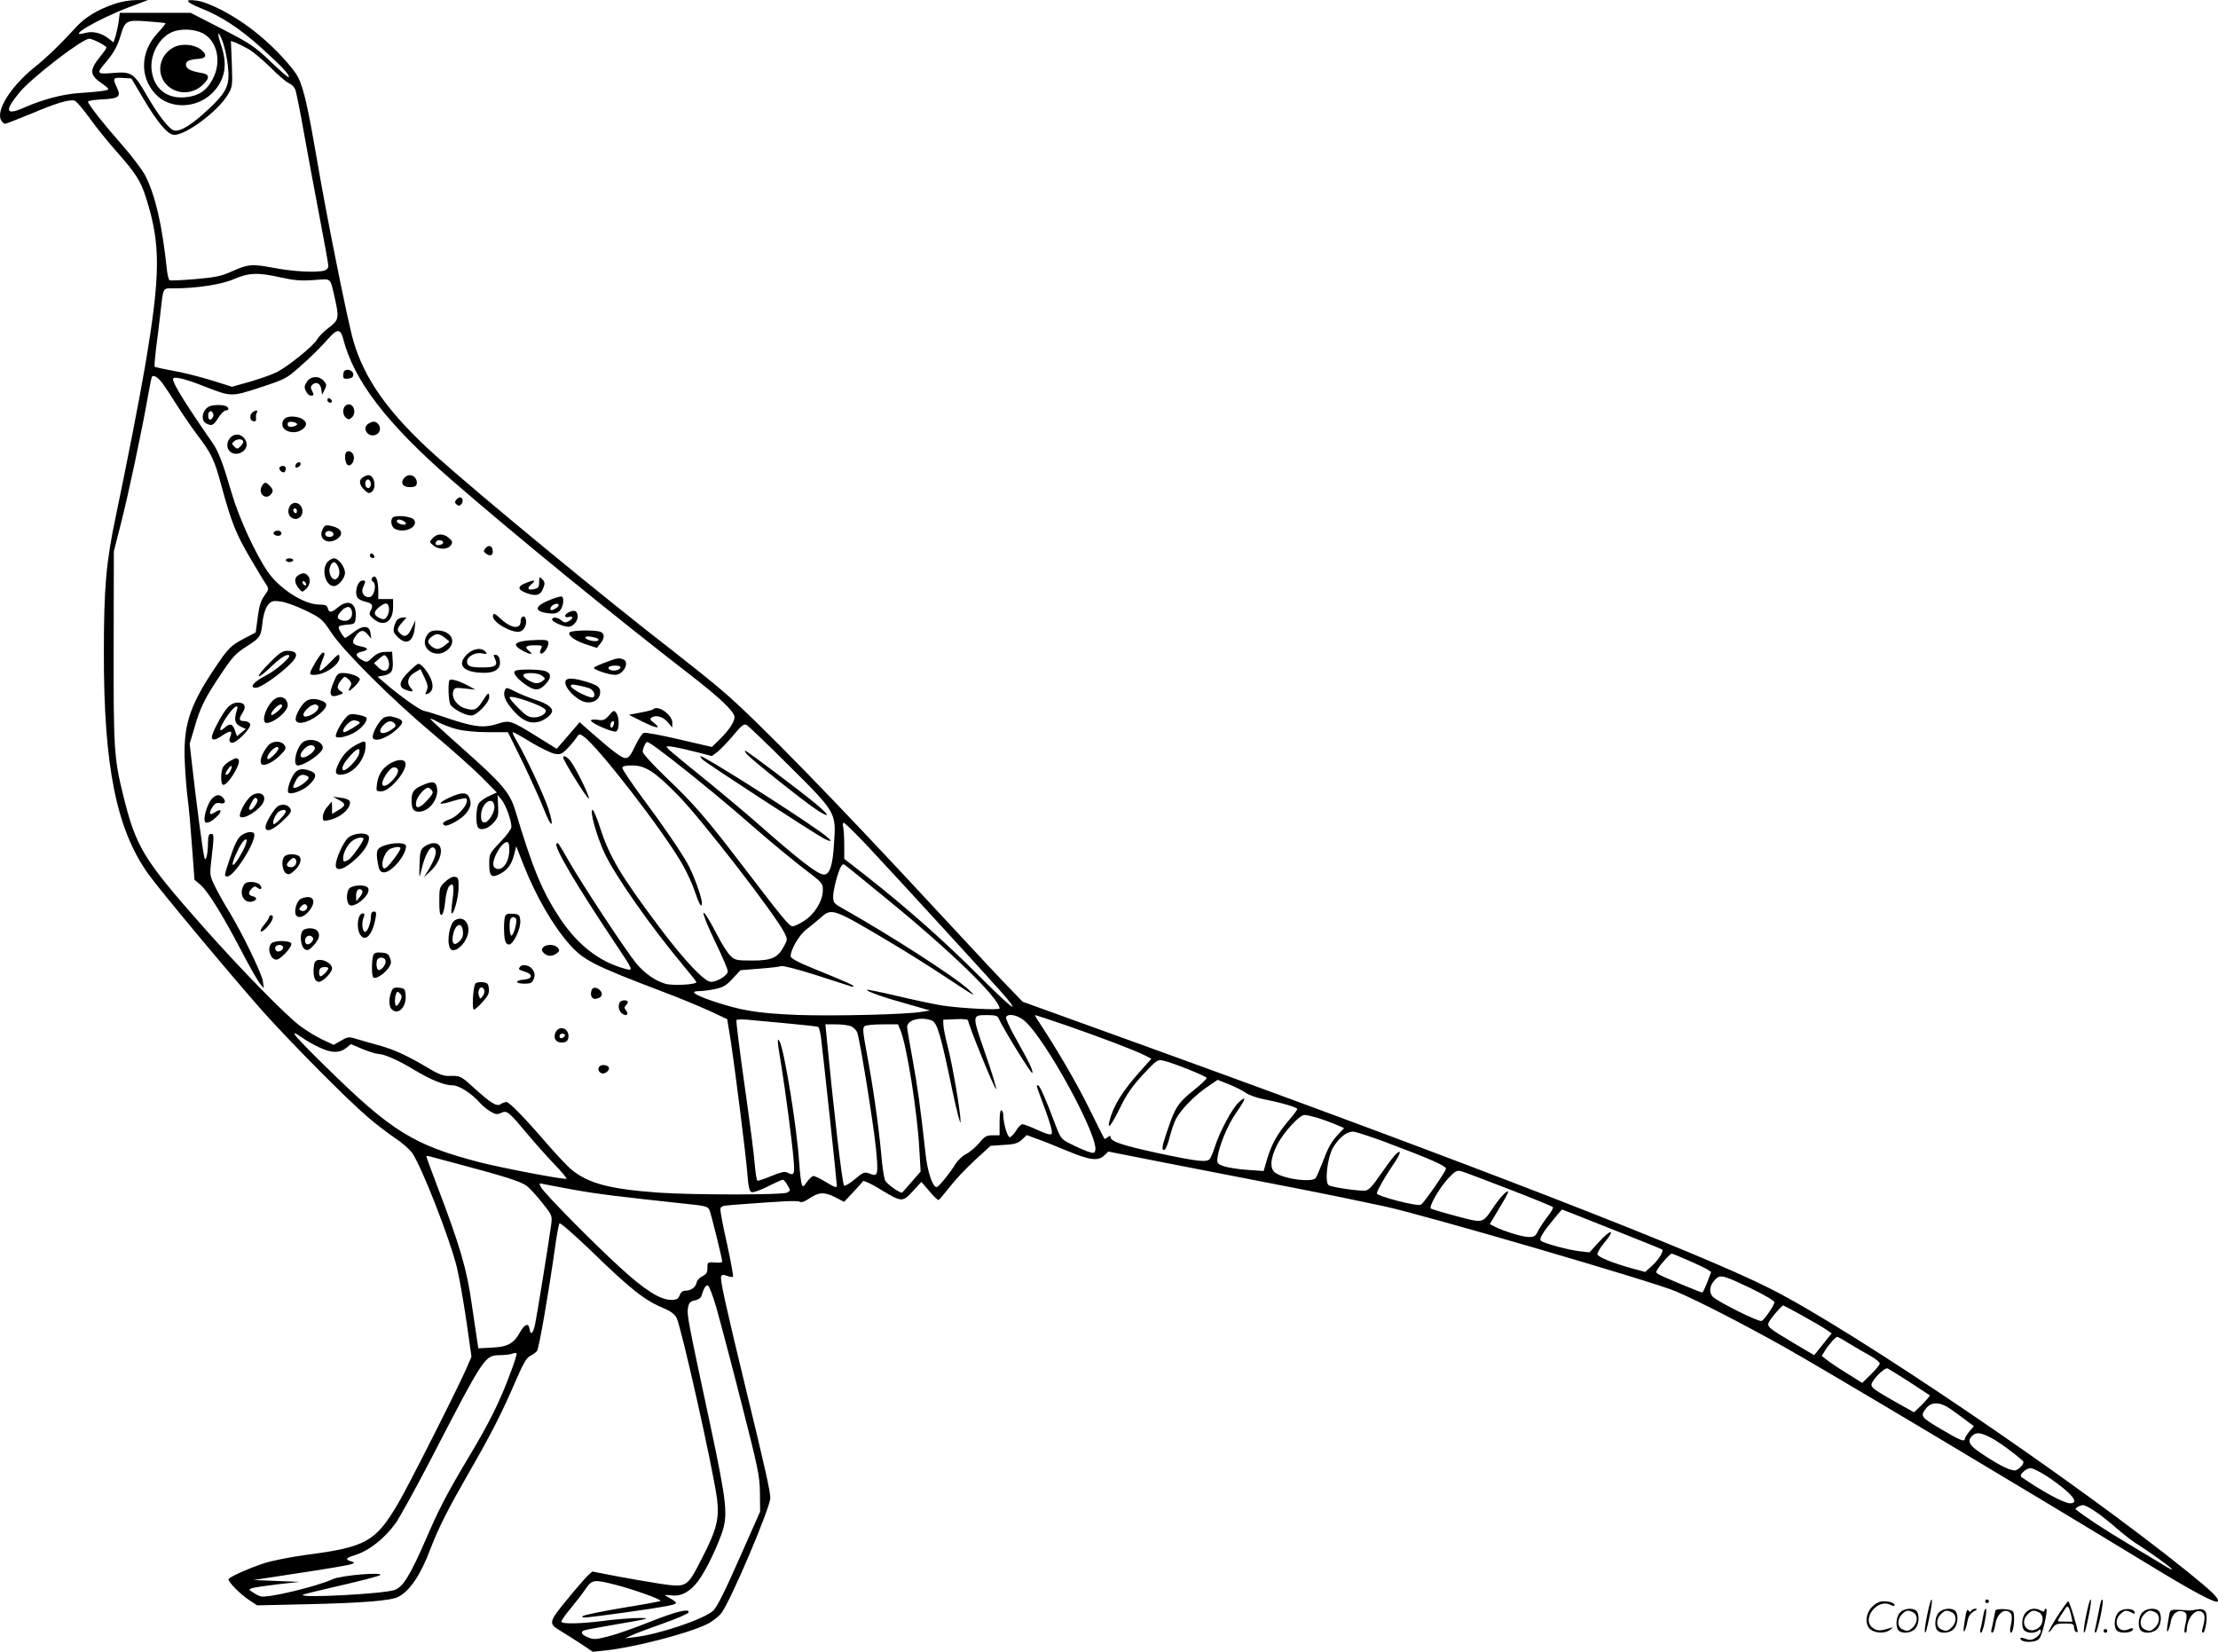 <svg version="1.0" xmlns="http://www.w3.org/2000/svg"
  viewBox="0 0 1199.461 893.218"
 preserveAspectRatio="xMidYMid meet">
<g transform="translate(-0.432,892.943) scale(0.1,-0.1)"
fill="#000000" stroke="none">
<path d="M620 8907 c-86 -29 -155 -71 -201 -121 -91 -99 -159 -165 -230 -222
-127 -103 -207 -231 -179 -284 6 -11 15 -20 21 -20 6 0 68 24 138 53 136 58
213 81 239 72 10 -3 45 -45 80 -93 34 -48 98 -127 142 -177 107 -120 136 -165
164 -255 80 -252 79 -412 -5 -910 -29 -170 -96 -514 -158 -810 -53 -250 -65
-389 -65 -740 -1 -615 68 -956 241 -1198 62 -87 455 -557 617 -740 155 -173
462 -483 571 -575 43 -37 110 -88 147 -113 37 -24 79 -61 93 -82 53 -80 200
-457 239 -612 13 -52 36 -183 52 -291 l28 -196 -23 -54 c-41 -97 -319 -648
-375 -742 -121 -205 -173 -234 -496 -276 -87 -12 -187 -32 -227 -45 -95 -32
-193 -77 -193 -87 0 -16 61 -78 108 -110 l47 -31 265 6 c309 7 458 19 498 40
63 32 122 120 175 262 45 116 93 211 210 415 116 201 174 315 247 484 43 100
62 133 82 142 14 7 30 19 36 26 11 12 65 326 98 562 9 66 20 124 24 129 5 4
80 -62 169 -147 221 -215 293 -271 403 -316 30 -13 52 -30 61 -48 26 -51 194
-801 218 -973 15 -111 0 -172 -84 -334 -78 -152 -78 -152 -224 -131 -59 9
-166 28 -237 41 l-128 25 -26 -23 c-13 -13 -65 -72 -113 -131 -99 -121 -100
-127 -32 -168 21 -12 68 -43 106 -67 l67 -45 68 7 c152 16 442 90 549 142 28
13 64 41 79 61 50 66 264 569 264 622 0 35 -28 162 -135 601 -109 450 -137
580 -131 596 4 11 12 11 32 4 15 -6 29 -8 32 -5 3 3 -11 81 -31 173 -21 92
-37 177 -37 189 0 19 7 22 73 27 262 20 342 24 355 17 10 -6 27 0 49 15 54 37
84 39 142 10 l50 -26 48 51 c26 28 51 55 54 61 3 5 44 -14 90 -42 120 -73 124
-73 179 -13 l47 51 42 -49 c23 -27 45 -49 50 -49 4 0 30 31 59 68 29 38 91
104 138 147 l85 78 72 5 c59 3 77 9 98 29 l26 24 54 -20 c30 -10 104 -40 164
-65 123 -51 167 -57 201 -25 l22 21 309 -61 c169 -33 461 -90 648 -126 187
-36 430 -86 540 -110 231 -51 1453 -408 1572 -459 126 -54 352 -170 583 -299
191 -106 1335 -789 1955 -1167 260 -159 388 -227 393 -210 6 17 -30 52 -165
161 -611 492 -1809 1305 -2256 1530 -383 194 -1632 679 -3372 1309 l-670 242
-65 67 c-36 36 -203 215 -371 396 -573 619 -996 1054 -1185 1216 -54 47 -178
146 -274 221 -359 277 -1047 844 -1285 1058 -248 224 -380 408 -440 617 -31
106 -149 695 -199 993 -45 262 -69 368 -97 426 -29 61 -154 192 -258 269 -103
78 -228 142 -294 151 -68 10 -59 -8 21 -40 112 -44 211 -109 328 -214 112
-101 159 -151 149 -160 -3 -3 -46 35 -97 84 -86 82 -107 96 -263 177 l-170 87
-191 0 -192 0 -6 -47 c-4 -27 -12 -63 -17 -81 l-11 -32 -24 19 c-40 32 -88 44
-129 32 -111 -30 68 75 236 139 l104 39 -60 0 c-36 0 -86 -8 -125 -22z m279
-103 c2 -2 -17 -26 -42 -53 -93 -99 -99 -236 -13 -329 78 -86 227 -81 313 9
65 69 79 150 43 254 -22 65 -20 87 4 31 19 -46 36 -137 36 -194 0 -64 -23
-104 -108 -183 -91 -85 -153 -123 -186 -115 -28 7 -85 81 -150 193 -67 117
-82 126 -178 118 -88 -8 -93 -3 -50 47 50 59 69 92 88 153 25 84 31 87 144 79
52 -4 97 -8 99 -10z m201 -54 c80 -41 105 -157 53 -251 -33 -62 -77 -90 -151
-96 -96 -7 -163 46 -177 141 -13 84 37 181 110 212 45 20 120 17 165 -6z
m-560 -50 c22 -11 40 -24 40 -28 0 -4 -16 -27 -35 -50 -58 -73 -56 -98 9 -143
20 -13 36 -27 36 -31 0 -8 -49 -15 -160 -22 -88 -6 -197 -35 -294 -78 -102
-45 -110 -20 -25 83 67 80 338 289 376 289 8 0 32 -9 53 -20z m810 -37 c25
-15 78 -60 119 -100 40 -41 84 -78 97 -83 13 -5 29 -20 34 -32 6 -13 28 -122
49 -243 22 -121 60 -327 85 -457 25 -131 46 -246 46 -257 0 -11 -9 -21 -22
-25 -46 -12 -170 -5 -274 15 -118 22 -138 21 -232 -22 -52 -23 -87 -30 -193
-39 -71 -6 -133 -9 -138 -6 -5 4 -12 32 -15 64 -25 236 -61 392 -115 500 -16
31 -73 107 -126 167 -99 112 -185 221 -185 235 0 4 34 10 75 12 92 4 105 15
82 63 -25 52 -22 56 31 53 l47 -3 62 -105 c80 -135 135 -200 170 -200 65 0
238 130 289 217 26 43 26 48 22 168 l-5 123 26 -9 c14 -6 46 -22 71 -36z m173
-1234 c73 -16 109 -19 179 -14 98 7 86 17 113 -98 24 -108 22 -118 -33 -160
-27 -20 -54 -48 -62 -62 -19 -36 -165 -153 -225 -181 -27 -13 -92 -35 -143
-50 l-93 -26 -115 36 c-63 19 -156 43 -207 51 -50 9 -94 19 -96 21 -3 3 1 46
7 97 7 51 17 135 23 187 17 151 11 140 73 140 123 0 259 21 325 50 81 35 131
37 254 9z m337 -331 c58 -227 235 -458 585 -763 349 -303 878 -735 1301 -1062
143 -111 219 -182 229 -214 8 -24 -24 -75 -83 -132 l-38 -37 -177 41 c-98 23
-184 39 -192 35 -8 -3 -29 -35 -46 -71 -24 -51 -35 -65 -52 -65 -21 0 -67 35
-192 144 l-56 50 -42 -49 c-23 -27 -51 -60 -62 -72 l-20 -23 -103 64 c-145 90
-152 92 -214 72 -80 -26 -133 -19 -298 38 -41 14 -87 28 -102 31 -25 5 -135
83 -217 155 l-35 30 32 6 c44 9 54 25 50 81 l-3 48 -38 -1 c-27 -1 -47 -10
-68 -30 -28 -27 -31 -28 -56 -14 -38 21 -39 37 -4 45 41 9 39 21 -4 29 -44 9
-51 21 -30 52 24 37 45 41 67 13 l20 -23 -4 29 c-4 43 -42 45 -92 5 -21 -16
-42 -30 -45 -30 -4 0 -15 14 -24 30 -20 34 -17 37 43 42 33 3 35 6 38 40 6 76
-39 101 -96 53 -36 -30 -48 -31 -55 -5 -4 16 -14 20 -46 20 -83 0 -218 87
-281 181 -66 97 -156 293 -194 426 -47 161 -71 223 -104 270 -141 203 -212
317 -212 342 0 18 61 4 172 -40 144 -56 143 -56 302 -4 131 43 142 49 208 108
70 61 110 102 167 165 40 44 58 41 71 -10z m-977 -241 c13 -18 48 -70 77 -117
29 -47 79 -119 110 -161 77 -100 94 -136 130 -270 55 -203 80 -265 153 -390
40 -68 80 -135 90 -149 16 -25 16 -27 -9 -62 -19 -27 -29 -58 -36 -118 l-11
-81 -56 -29 c-80 -42 -91 -53 -170 -171 -134 -201 -167 -308 -157 -509 3 -63
10 -151 16 -195 6 -44 16 -159 23 -257 l13 -176 32 -27 c40 -34 120 -163 223
-360 44 -85 90 -165 101 -177 l19 -23 -5 38 c-5 40 -116 269 -184 379 -23 37
-56 95 -73 130 -28 55 -30 68 -25 117 19 166 19 171 2 171 -13 0 -16 -11 -17
-52 0 -29 -4 -62 -8 -73 -7 -18 -9 -17 -14 10 -8 35 -41 286 -62 471 l-15 131
26 88 c31 109 57 161 146 293 59 89 78 109 138 147 73 47 75 50 85 137 4 35
15 67 27 84 19 23 26 26 67 21 26 -2 86 -24 136 -48 86 -42 92 -47 140 -119
67 -102 328 -362 550 -548 99 -83 217 -188 263 -234 l83 -84 -41 -19 c-23 -10
-48 -28 -56 -39 -16 -24 -19 -117 -3 -133 17 -17 57 -3 85 30 22 27 25 38 22
89 l-3 59 23 -28 c22 -28 52 -110 52 -146 0 -10 -27 -47 -60 -81 -59 -62 -60
-64 -60 -120 0 -65 12 -76 57 -53 42 22 63 50 77 103 l12 47 43 -109 c65 -163
155 -319 243 -419 78 -89 132 -116 513 -261 83 -31 193 -77 246 -101 l96 -45
18 -111 c27 -178 83 -624 91 -725 5 -69 11 -95 22 -99 8 -4 48 10 88 30 41 21
78 37 82 37 4 0 16 -13 25 -30 17 -28 17 -29 -2 -40 -26 -13 -509 -13 -696 0
-262 19 -375 49 -466 121 -22 17 -80 79 -131 137 -120 140 -209 232 -225 232
-7 0 -22 -5 -32 -12 -22 -13 -50 4 -150 94 -64 59 -69 61 -131 59 -25 -1 -56
10 -105 40 -120 71 -187 102 -270 125 -44 12 -99 28 -123 35 -40 13 -47 12
-83 -9 l-40 -23 -62 29 c-34 16 -89 50 -122 75 -80 61 -313 299 -519 531 -328
371 -366 432 -437 721 -48 195 -51 251 -50 801 l1 512 39 153 c40 156 116 516
146 689 9 52 18 97 21 102 8 12 32 -2 57 -35z m1025 -1238 c4 -33 -20 -53 -53
-45 -31 8 -32 23 -3 53 28 29 52 26 56 -8z m200 -289 c-4 -33 -31 -37 -59 -9
l-22 22 28 25 c28 23 29 23 42 6 8 -11 13 -30 11 -44z m368 -344 c38 -10 104
-16 168 -16 l107 0 80 -162 c43 -90 96 -206 116 -258 41 -105 57 -99 22 8 -24
73 -119 276 -168 360 -17 28 -28 52 -23 52 5 0 50 -25 100 -56 51 -30 108 -58
127 -61 30 -5 39 -1 67 28 19 19 40 45 49 58 15 23 17 24 39 8 80 -56 432
-512 535 -692 25 -44 54 -108 66 -144 24 -72 39 -97 39 -64 0 30 -47 159 -78
213 -43 75 -133 207 -246 358 -58 79 -106 150 -106 158 0 10 14 14 53 14 71 0
122 -33 246 -159 127 -129 535 -656 579 -749 15 -31 15 -35 -3 -68 -34 -64
-67 -79 -172 -79 -84 0 -94 2 -118 25 -15 14 -47 64 -71 111 -95 184 -102 152
-9 -41 36 -74 65 -143 65 -153 0 -22 -56 -57 -91 -57 -35 0 -142 113 -278 294
-210 280 -271 382 -322 541 -17 52 -35 95 -40 95 -18 0 21 -141 65 -235 58
-123 248 -394 420 -600 41 -49 76 -93 76 -97 0 -13 -126 -20 -166 -9 -54 15
-114 56 -159 111 -52 62 -290 423 -360 545 -65 113 -63 110 -71 102 -16 -16
105 -221 318 -540 100 -150 100 -149 51 -136 -137 37 -254 128 -349 270 -98
148 -148 269 -243 585 -29 96 -68 143 -281 332 -96 85 -176 159 -178 163 -2 5
16 -2 40 -16 24 -13 71 -31 104 -39z m1792 -194 c258 -256 258 -256 247 -420
-7 -121 -23 -172 -55 -172 -33 0 -134 78 -371 287 -57 50 -167 142 -244 205
-194 157 -235 191 -235 199 0 8 61 -3 166 -30 l78 -20 31 23 c16 13 55 53 85
89 44 53 58 64 72 56 9 -5 111 -102 226 -217z m-628 29 c136 -106 311 -250
462 -383 78 -68 189 -159 247 -204 104 -79 106 -81 105 -121 -1 -57 -45 -128
-102 -164 -25 -16 -53 -29 -61 -29 -18 0 -50 39 -265 320 -202 265 -268 341
-418 484 -70 67 -128 130 -128 140 0 9 5 26 11 37 10 20 11 20 37 3 15 -9 65
-47 112 -83z m-962 -251 c3 -34 -34 -92 -56 -88 -13 3 -17 13 -16 41 2 65 65
106 72 47z m2019 -217 c185 -198 711 -772 750 -820 78 -95 16 -45 -153 124
-184 184 -387 364 -601 532 l-123 96 0 75 c0 41 -3 85 -6 98 -4 12 -2 22 3 22
6 0 64 -57 130 -127z m-1939 -34 c-5 -53 -30 -89 -60 -89 -10 0 -21 7 -24 15
-14 36 51 145 77 129 7 -4 9 -26 7 -55z m2042 -251 c344 -280 607 -536 610
-592 0 -10 -198 0 -305 15 -38 6 -146 28 -238 50 -93 22 -171 38 -174 36 -7
-7 88 -41 222 -78 l119 -34 -44 -7 c-82 -15 -483 -24 -675 -17 -217 9 -305 24
-457 75 -104 36 -127 54 -68 54 16 0 53 5 82 11 43 9 61 20 95 57 l42 45 100
8 c56 4 110 10 120 14 12 3 92 -18 193 -50 95 -31 179 -58 186 -60 6 -3 12 -2
12 1 0 6 -38 23 -212 94 -91 37 -128 57 -128 69 0 36 48 117 86 145 21 16 56
45 78 64 59 52 64 51 386 -141 74 -44 194 -119 265 -166 191 -126 197 -130
145 -81 -72 67 -428 296 -677 436 -49 27 -53 32 -53 65 0 36 24 128 42 162 6
12 14 15 21 9 7 -4 109 -87 227 -184z m605 -645 c16 -43 179 -307 182 -296 5
13 -17 58 -94 195 -30 54 -52 102 -48 108 13 21 64 10 101 -22 117 -103 406
-636 381 -702 -5 -14 -11 -14 -45 -2 -21 8 -61 25 -89 40 -49 24 -53 29 -83
108 -53 141 -83 208 -92 208 -11 0 -13 9 38 -129 30 -82 42 -127 35 -134 -6
-6 -32 1 -76 22 -37 17 -74 31 -81 31 -8 0 -24 -16 -35 -35 -12 -19 -27 -35
-34 -35 -13 0 -35 77 -35 120 0 10 -4 22 -10 25 -6 4 -10 -20 -10 -64 l0 -71
-38 0 c-33 0 -43 -6 -71 -40 -18 -22 -49 -49 -70 -60 -21 -10 -48 -36 -60 -56
-29 -48 -91 -124 -102 -124 -21 0 -49 84 -59 177 -29 261 -44 370 -71 516 -16
87 -29 165 -29 172 0 39 73 58 133 36 30 -12 49 -78 112 -381 24 -113 44 -188
44 -168 1 49 -43 306 -70 410 -12 46 -22 97 -23 113 l-1 30 68 3 c42 2 67 -1
67 -8 0 -20 142 -370 151 -370 4 0 -21 86 -58 191 -74 214 -74 209 13 209 40
0 53 -4 59 -17z m367 -39 c187 -65 369 -134 422 -161 l37 -19 -53 -59 c-106
-118 -153 -195 -174 -279 -13 -52 12 -20 59 76 34 70 65 114 122 176 73 78 80
83 109 76 50 -10 236 -85 236 -94 0 -5 -31 -35 -70 -66 -83 -66 -101 -94 -140
-210 -33 -96 -36 -118 -18 -112 7 3 19 33 28 69 9 35 24 79 34 98 26 50 103
128 168 172 l57 39 63 -25 c35 -14 76 -35 92 -47 16 -11 61 -27 100 -34 92
-18 176 -43 176 -52 0 -4 -23 -35 -51 -67 -59 -70 -90 -127 -114 -209 l-17
-59 -87 6 c-47 3 -104 12 -126 19 -36 12 -40 17 -37 43 7 65 55 181 102 248
54 76 58 98 10 52 -34 -33 -100 -156 -125 -235 -10 -30 -22 -61 -28 -67 -16
-21 -65 -15 -282 31 -197 43 -255 63 -255 87 0 8 -5 7 -15 -1 -9 -7 -17 -11
-18 -9 -2 2 -40 78 -85 169 -67 136 -175 321 -276 473 -10 15 -16 27 -13 27 3
0 79 -25 169 -56z m-1509 11 c86 -8 161 -16 166 -19 5 -3 11 -28 15 -56 10
-78 86 -783 86 -802 0 -13 -11 -10 -57 18 -31 19 -62 34 -69 34 -7 0 -23 -14
-35 -31 -20 -29 -23 -30 -29 -13 -4 10 -10 64 -14 119 -12 188 -81 611 -106
653 -14 25 -13 4 10 -133 23 -145 57 -401 66 -507 7 -81 3 -89 -35 -69 -12 7
-37 1 -85 -19 -38 -16 -72 -27 -76 -25 -4 2 -10 42 -14 87 -3 46 -28 238 -55
428 -27 190 -47 349 -44 353 3 4 30 5 61 2 32 -3 128 -12 215 -20z m342 -15
c14 -5 30 -21 35 -34 15 -40 87 -488 101 -623 14 -142 11 -157 -26 -143 -37
14 -38 14 -91 -30 -27 -22 -51 -36 -55 -32 -10 11 -55 397 -95 810 l-6 62 56
0 c30 0 66 -4 81 -10z m269 -22 c34 -81 92 -448 102 -644 l7 -120 -48 -55
c-26 -29 -49 -56 -51 -58 -7 -9 -83 44 -93 65 -6 14 -16 77 -21 142 -15 161
-45 369 -77 540 -23 123 -25 145 -12 153 7 5 51 9 97 9 l83 0 13 -32z m-3142
-93 c65 -31 107 -31 143 -4 l27 22 64 -27 c35 -14 73 -26 84 -26 31 0 111 -35
194 -86 92 -55 163 -84 210 -84 34 0 103 -45 150 -99 11 -12 34 -31 52 -42 27
-16 36 -18 58 -8 32 15 40 8 140 -111 39 -47 104 -120 145 -163 41 -42 72 -80
69 -82 -7 -7 -354 59 -473 90 -353 92 -474 167 -823 510 -177 173 -215 219
-138 166 25 -18 69 -43 98 -56z m5396 -380 c29 -9 73 -25 99 -36 l46 -20 -30
-32 c-40 -43 -55 -70 -86 -152 -15 -38 -31 -77 -37 -85 -16 -26 -163 -9 -217
26 -33 21 -30 76 7 151 34 67 121 163 149 163 9 0 41 -7 69 -15z m364 -130
c251 -94 333 -131 332 -146 -1 -14 -119 -185 -135 -194 -18 -12 -239 46 -239
61 0 13 48 97 87 153 45 65 50 93 10 53 -12 -13 -47 -60 -78 -105 -40 -59 -62
-83 -80 -86 -29 -4 -180 17 -199 29 -23 14 -8 149 23 203 32 53 72 86 107 87
14 0 91 -25 172 -55z m-4992 -125 c237 -63 320 -90 352 -113 15 -11 53 -52 84
-91 55 -69 55 -70 49 -120 -12 -89 -75 -479 -86 -533 -11 -55 -25 -69 -31 -30
-5 34 -26 27 -51 -17 -35 -63 -67 -80 -152 -84 l-74 -4 -5 33 c-3 19 -17 113
-31 209 -26 187 -64 315 -189 643 -31 81 -56 150 -56 153 0 3 8 3 18 0 9 -3
87 -23 172 -46z m5664 -131 c127 -49 234 -93 238 -97 4 -4 -9 -27 -29 -52 -19
-25 -42 -60 -51 -77 -13 -28 -21 -33 -49 -33 -35 0 -136 31 -185 56 l-27 14
49 82 c28 45 50 86 50 91 0 17 -41 -25 -80 -83 -60 -88 -51 -86 -200 -47 -72
19 -134 38 -138 41 -11 12 47 112 93 162 38 40 47 46 71 40 15 -4 131 -48 258
-97z m-5059 -3 c126 -23 241 -37 613 -77 100 -10 115 -14 123 -33 9 -21 69
-263 69 -279 0 -5 -18 -7 -40 -5 -39 3 -40 3 -40 -29 0 -25 -6 -35 -27 -45
-15 -7 -29 -22 -31 -33 -5 -26 -30 -45 -59 -45 -16 0 -27 -8 -33 -25 -8 -20
-16 -25 -46 -25 -59 0 -143 53 -275 174 -147 134 -411 402 -429 435 -11 22
-11 23 11 18 13 -3 87 -17 164 -31z m5665 -233 c118 -47 218 -87 222 -90 13
-7 -19 -58 -56 -91 l-35 -31 -70 19 c-104 29 -182 60 -188 76 -2 7 14 36 38
64 60 71 38 77 -27 6 l-54 -59 -53 6 c-57 6 -196 43 -210 57 -11 10 12 47 70
117 l44 52 52 -20 c29 -12 149 -59 267 -106z m363 -149 c45 -19 92 -42 104
-49 l21 -14 -21 -56 c-12 -30 -24 -55 -27 -55 -9 0 -214 85 -234 97 -18 10
-19 13 -4 34 20 31 65 79 73 79 4 0 43 -16 88 -36z m345 -154 c70 -34 122 -65
122 -73 0 -15 -51 -91 -69 -101 -13 -8 -240 105 -265 132 -22 25 -16 62 15 93
27 27 43 23 197 -51z m-5600 -101 c18 -63 79 -292 134 -509 93 -364 101 -403
102 -495 l1 -100 -113 -255 c-77 -175 -121 -263 -141 -281 -50 -46 -297 -129
-426 -143 l-50 -6 35 16 c19 9 96 38 170 64 74 26 136 53 138 60 8 24 -71 4
-214 -53 -77 -31 -174 -65 -217 -76 -71 -18 -82 -19 -113 -6 -37 15 -44 31
-16 39 9 3 85 17 167 31 83 14 155 27 160 30 26 10 -122 3 -220 -10 -130 -17
-235 -19 -235 -5 0 6 22 38 49 70 27 33 64 80 81 105 36 53 45 54 161 25 97
-25 252 -80 245 -88 -3 -3 -96 -20 -208 -38 -111 -19 -206 -38 -212 -44 -12
-13 12 -10 239 21 205 29 265 40 265 50 0 5 -13 15 -30 24 -16 9 -30 17 -30
18 0 2 16 1 35 -1 48 -6 88 13 130 59 40 44 100 161 140 269 38 106 32 163
-63 610 -117 546 -124 581 -117 618 5 26 12 34 36 39 17 3 33 13 36 22 13 44
24 62 36 59 6 -3 27 -56 45 -119z m5875 -45 c56 -31 114 -65 129 -76 l28 -19
-30 -37 c-16 -20 -38 -47 -47 -59 l-18 -22 -110 65 c-147 88 -150 90 -129 123
17 27 65 81 72 81 2 0 49 -25 105 -56z m253 -151 c32 -20 83 -49 112 -65 28
-16 52 -35 52 -42 0 -6 -21 -33 -47 -58 l-48 -47 -78 49 c-43 26 -92 59 -109
72 l-32 25 18 29 c22 35 57 74 66 74 3 0 33 -16 66 -37z m-7242 -160 c-56
-152 -114 -268 -217 -440 -131 -220 -165 -286 -241 -461 -83 -191 -123 -256
-168 -271 -64 -21 -515 -45 -496 -26 2 3 93 25 202 50 109 25 205 50 215 56
30 19 -208 0 -254 -21 -93 -42 -359 -105 -392 -93 -10 3 -29 13 -42 22 -22 14
-22 15 -4 22 11 4 74 13 139 21 l119 13 -125 5 -125 5 255 39 c140 21 264 42
275 47 19 8 19 8 -2 15 -34 10 -28 19 19 33 78 24 162 90 223 175 23 34 104
180 180 326 302 583 300 579 383 581 26 0 56 4 67 8 11 5 21 5 23 1 2 -5 -13
-52 -34 -107z m7562 -44 c60 -39 111 -73 114 -75 2 -3 -16 -24 -40 -49 l-45
-43 -105 59 c-138 79 -138 79 -111 118 21 29 58 61 71 61 3 0 55 -32 116 -71z
m220 -145 c21 -14 60 -42 86 -62 l47 -35 -25 -29 c-13 -16 -24 -34 -24 -39 0
-19 -28 -8 -120 47 -120 70 -123 75 -89 118 27 35 73 35 125 0z m224 -159 c40
-20 125 -82 174 -126 10 -9 -8 -35 -35 -49 -19 -11 -86 20 -184 86 -69 45 -83
68 -59 95 23 25 45 24 104 -6z m312 -214 c125 -85 172 -141 117 -141 -32 0
-153 65 -263 142 -15 10 24 48 50 48 12 0 55 -22 96 -49z m253 -185 c28 -18
82 -61 120 -95 39 -33 90 -73 115 -87 55 -34 180 -124 180 -131 0 -3 -15 4
-32 15 -18 11 -109 66 -203 122 -137 82 -240 150 -285 187 -7 6 23 23 40 23 8
0 38 -15 65 -34z M941 8672 c-74 -40 -93 -136 -40 -196 51 -58 140 -61 198 -7
42 39 40 59 -6 66 -59 10 -83 23 -83 45 0 20 16 27 75 32 37 4 39 24 4 51 -39
28 -106 33 -148 9z M1867 6924 c-4 -4 -7 -16 -7 -26 0 -15 6 -19 28 -16 19 2
27 9 27 23 0 20 -33 33 -48 19z M1664 6865 c-14 -21 -15 -31 -6 -50 7 -14 18
-25 27 -25 18 0 18 5 5 30 -7 13 -6 21 5 30 21 18 43 5 47 -27 l4 -28 14 27
c12 25 11 30 -5 48 -26 29 -71 26 -91 -5z M1776 6772 c-3 -6 -1 -14 5 -17 15
-10 25 3 12 16 -7 7 -13 7 -17 1z M1877 6739 c-21 -12 -22 -52 -2 -69 12 -10
18 -10 30 0 33 27 8 89 -28 69z M1140 6733 c-40 -14 -54 -75 -21 -93 31 -16
39 -12 66 30 14 22 32 40 40 40 20 0 19 16 -1 24 -18 7 -63 7 -84 -1z m17 -57
c-4 -9 -11 -16 -17 -16 -11 0 -14 33 -3 43 11 11 26 -10 20 -27z M1373 6702
c-20 -12 -20 -46 0 -50 13 -3 18 1 16 15 -2 10 0 24 4 31 9 13 -2 16 -20 4z
M1547 6668 c-12 -9 -18 -23 -15 -39 4 -34 65 -49 102 -25 29 18 33 38 12 55
-23 19 -79 24 -99 9z m64 -33 c0 -5 -12 -11 -26 -13 -18 -2 -25 1 -25 13 0 12
7 15 25 13 14 -2 26 -7 26 -13z M1998 6639 c-42 -24 -1 -82 42 -59 22 12 26
40 8 58 -14 14 -27 15 -50 1z M1244 6555 c-31 -48 12 -98 64 -73 33 16 40 52
16 79 -24 27 -60 24 -80 -6z m76 -15 c0 -5 -7 -16 -16 -25 -16 -15 -18 -15
-33 0 -15 15 -15 17 2 30 19 14 47 10 47 -5z M1877 6484 c-10 -10 -8 -46 2
-63 14 -23 43 6 39 38 -3 25 -27 39 -41 25z M1605 6419 c-4 -6 -5 -13 -2 -16
7 -7 27 6 27 18 0 12 -17 12 -25 -2z M1516 6401 c-7 -11 18 -33 27 -24 4 3 7
12 7 20 0 15 -26 18 -34 4z M1968 6349 c-25 -14 -22 -42 7 -69 20 -19 27 -21
40 -10 28 23 13 91 -19 90 -6 0 -19 -5 -28 -11z m42 -40 c0 -10 -7 -19 -15
-19 -15 0 -21 31 -9 43 11 10 24 -3 24 -24z M2190 6345 c-22 -26 -8 -50 30
-50 25 0 36 5 38 18 5 23 -15 47 -38 47 -10 0 -23 -7 -30 -15z M1420 6300
c-23 -44 27 -80 54 -38 8 13 6 22 -8 37 -24 26 -32 26 -46 1z M2471 6226 c-8
-10 -8 -16 3 -25 10 -9 16 -8 26 3 12 15 6 36 -9 36 -5 0 -14 -6 -20 -14z
M1570 6190 c-14 -27 -4 -57 21 -65 25 -8 49 11 49 39 0 45 -50 63 -70 26z m40
-26 c0 -8 -4 -12 -10 -9 -5 3 -10 10 -10 16 0 5 5 9 10 9 6 0 10 -7 10 -16z
M2133 6134 c-20 -9 -15 -52 6 -64 51 -27 129 9 105 48 -11 17 -84 27 -111 16z
m57 -24 c8 -5 12 -12 8 -15 -9 -9 -48 4 -48 16 0 12 21 11 40 -1z M1748 6065
c-23 -50 27 -83 78 -51 41 28 26 60 -34 72 -27 6 -33 3 -44 -21z m59 -21 c5
-15 -20 -24 -37 -14 -7 4 -9 13 -5 19 8 14 37 11 42 -5z M1485 6050 c-8 -12
20 -24 35 -15 6 3 8 11 5 16 -8 12 -32 12 -40 -1z M2344 6019 c-19 -21 -18
-21 5 -40 30 -24 79 -22 95 4 9 15 7 22 -13 38 -30 25 -63 24 -87 -2z m57 -24
c0 -5 -9 -11 -21 -13 -20 -3 -27 8 -13 22 10 9 34 3 34 -9z M2629 5964 c-11
-14 -11 -18 6 -30 22 -16 39 -5 33 22 -4 24 -22 28 -39 8z M2006 5932 c-3 -6
-1 -14 5 -17 15 -10 25 3 12 16 -7 7 -13 7 -17 1z M1550 5900 c0 -5 9 -10 20
-10 11 0 20 5 20 10 0 6 -9 10 -20 10 -11 0 -20 -4 -20 -10z M1776 5891 c-36
-40 -12 -131 34 -131 24 0 60 42 60 72 0 31 -35 78 -59 78 -10 0 -26 -9 -35
-19z m54 -20 c14 -27 13 -56 -4 -70 -23 -19 -50 28 -37 63 12 31 26 33 41 7z
M1618 5819 c-23 -13 -23 -41 1 -70 19 -23 19 -24 40 -5 23 21 27 56 9 74 -14
14 -27 15 -50 1z m42 -50 c0 -6 -4 -7 -10 -4 -5 3 -10 11 -10 16 0 6 5 7 10 4
6 -3 10 -11 10 -16z M2015 5801 c-3 -5 -1 -12 5 -16 24 -15 8 -85 -20 -85 -30
0 -45 27 -31 56 14 32 14 34 -4 34 -30 0 -48 -77 -22 -98 6 -6 25 -14 40 -17
35 -9 41 -19 26 -47 -10 -19 -8 -25 15 -45 55 -47 106 -17 106 64 l0 43 -40 0
-40 0 0 44 c0 64 -17 96 -35 67z m93 -162 c2 -13 -4 -33 -11 -44 -13 -17 -18
-18 -41 -7 -33 15 -33 35 2 61 33 25 46 22 50 -10z M2920 5782 c0 -26 -5 -33
-25 -38 -36 -9 -44 4 -16 27 28 23 14 25 -35 4 -45 -18 -40 -36 14 -55 49 -17
72 -8 86 34 8 20 6 30 -7 43 -16 16 -17 15 -17 -15z M2985 5688 c-91 -35 -97
-64 -16 -75 31 -4 46 -1 61 12 19 18 28 69 13 78 -5 3 -30 -4 -58 -15z m30
-45 c-11 -7 -22 -13 -27 -13 -14 0 -8 19 9 29 25 13 40 1 18 -16z M3083 5620
c-28 -12 -31 -34 -3 -27 26 7 26 -9 -1 -23 -16 -9 -24 -8 -38 4 -20 18 -51 21
-51 5 0 -12 61 -39 88 -39 26 0 54 34 50 61 -4 26 -15 31 -45 19z M2670 5597
c0 -35 104 -93 146 -83 25 7 41 44 30 72 -7 19 -26 9 -26 -15 0 -48 -52 -41
-111 15 -28 27 -39 30 -39 11z M2152 5577 c-6 -6 -13 -24 -17 -39 -5 -21 -1
-33 19 -52 47 -48 84 -29 93 46 l4 43 -20 -42 c-21 -46 -40 -53 -65 -27 -17
17 -15 26 17 62 l20 22 -20 0 c-11 0 -25 -6 -31 -13z M2314 5495 c-48 -73 53
-138 116 -75 45 45 10 100 -62 100 -29 0 -41 -6 -54 -25z m97 -15 l24 -20 -24
-20 c-13 -11 -31 -20 -41 -20 -19 0 -50 25 -50 40 0 15 31 40 50 40 10 0 28
-9 41 -20z M3084 5509 c-10 -17 32 -46 95 -66 l53 -17 19 23 c25 31 24 57 -3
65 -40 10 -156 7 -164 -5z m154 -34 c11 -11 -9 -16 -37 -10 -42 9 -41 29 1 21
17 -3 34 -8 36 -11z M2826 5461 c-43 -9 -42 -24 4 -50 42 -23 63 -24 35 -1
-26 21 -17 30 30 30 42 0 45 -2 35 -19 -15 -29 5 -36 24 -9 9 12 16 30 16 40
0 15 -9 18 -57 17 -32 -1 -71 -4 -87 -8z M2529 5390 c-57 -56 -19 -98 91 -99
61 -1 92 21 88 62 -2 21 -9 33 -21 35 -15 3 -16 0 -5 -23 16 -35 0 -45 -69
-45 -64 0 -83 7 -83 31 0 28 44 53 81 45 27 -5 30 -4 19 9 -21 25 -68 18 -101
-15z M3280 5348 c-30 -11 -59 -24 -63 -28 -11 -9 77 -40 114 -40 45 0 81 70
43 84 -23 9 -33 7 -94 -16z m80 -27 c0 -13 -34 -23 -54 -15 -9 3 -13 10 -10
15 7 12 64 12 64 0z M2214 5296 c-51 -50 -57 -82 -18 -96 39 -15 49 -12 30 9
-25 27 -16 62 20 83 l32 19 22 -46 c18 -38 20 -51 12 -70 -9 -20 -9 -23 4 -18
28 11 35 40 19 80 -17 40 -52 83 -68 83 -5 0 -29 -20 -53 -44z M2793 5303
c-20 -7 2 -39 49 -73 51 -37 77 -38 111 -2 34 35 34 60 1 72 -26 10 -139 12
-161 3z m143 -28 c19 -15 19 -15 0 -30 -12 -9 -29 -12 -40 -9 -34 10 -67 34
-61 44 10 15 79 12 101 -5z M2436 5252 c-10 -9 -7 -112 4 -133 13 -23 81 -59
113 -59 29 0 97 70 97 100 0 29 -7 25 -35 -20 -32 -50 -46 -56 -96 -41 -44 13
-75 58 -63 93 6 19 11 20 63 14 l56 -6 -40 22 c-47 25 -91 38 -99 30z M3067
5253 c-21 -21 23 -82 80 -112 49 -25 103 -1 103 46 0 27 -15 38 -79 57 -58 17
-93 20 -104 9z m121 -44 c26 -10 39 -36 25 -50 -11 -11 -115 40 -121 59 -3 10
5 12 34 6 22 -4 49 -11 62 -15z M2734 5195 c-10 -25 3 -58 42 -103 47 -55 87
-76 132 -68 36 5 82 40 82 61 0 20 -32 42 -90 60 -30 10 -76 28 -102 41 -56
28 -57 28 -64 9z m177 -78 c20 -8 39 -20 43 -25 11 -18 -24 -42 -61 -42 -30 0
-44 9 -84 49 -27 26 -49 53 -49 59 0 11 83 -11 151 -41z M3537 5094 c-3 -4
-35 -12 -69 -18 l-63 -12 74 -37 c76 -38 106 -41 61 -6 -21 16 -23 20 -10 29
22 15 62 3 87 -28 l23 -27 0 27 c0 42 -78 97 -103 72z M3298 5061 c-23 -26
-32 -29 -63 -24 -20 3 -35 1 -35 -4 0 -14 118 -66 136 -59 18 7 19 75 1 100
-12 16 -15 15 -39 -13z m25 -51 c-3 -11 -9 -17 -14 -15 -10 7 -1 35 11 35 5 0
6 -9 3 -20z M1462 5345 c-36 -36 -62 -68 -58 -72 3 -4 30 16 59 44 55 54 94
79 105 68 10 -10 -75 -83 -123 -107 -68 -34 -96 -68 -57 -68 35 0 189 117 213
162 13 25 -2 38 -45 38 -23 0 -44 -14 -94 -65z M1710 5348 c-36 -64 -37 -68
-6 -68 56 0 136 54 136 92 0 26 -5 23 -55 -29 -25 -25 -48 -44 -51 -40 -4 3 1
24 10 47 19 47 19 50 6 50 -5 0 -23 -24 -40 -52z M1810 5244 c-31 -71 -22 -92
30 -72 22 8 23 10 8 19 -23 13 -23 31 1 60 19 23 19 23 40 5 15 -14 18 -23 11
-37 -18 -32 -11 -33 20 -4 17 16 30 34 30 41 0 15 -52 34 -92 34 -25 0 -32 -7
-48 -46z M1488 5148 c-45 -35 -75 -128 -42 -128 40 0 114 62 114 95 0 40 -39
58 -72 33z m42 -36 c0 -9 -25 -33 -47 -46 -20 -11 -15 8 7 32 21 22 40 29 40
14z M1651 5131 c-28 -28 -53 -80 -47 -97 11 -30 84 -7 139 44 34 32 34 50 1
62 -39 15 -72 12 -93 -9z m72 -17 c11 -11 -5 -35 -35 -50 -43 -22 -58 -3 -25
30 25 25 47 32 60 20z M1235 5103 c-28 -30 -85 -137 -85 -160 0 -20 21 -16 61
12 41 27 52 24 38 -11 -7 -19 -5 -26 7 -31 22 -8 109 79 101 101 -4 9 -18 16
-32 16 -29 0 -31 11 -9 45 22 33 12 55 -25 55 -20 0 -39 -9 -56 -27z m50 -15
c-16 -50 -11 -72 19 -87 l30 -14 -24 -19 -24 -20 -12 34 c-12 34 -27 38 -55
12 -26 -23 -31 -16 -13 19 39 74 97 129 79 75z M1874 5048 c-24 -26 -54 -81
-54 -99 0 -17 64 -4 106 22 41 25 71 66 58 79 -5 5 -27 12 -49 15 -34 6 -43 3
-61 -17z m76 -27 c0 -7 -72 -51 -84 -51 -13 0 -5 22 18 45 16 16 31 22 45 18
12 -3 21 -8 21 -12z M2083 5050 c-22 -9 -63 -76 -63 -105 0 -32 69 -13 124 35
52 46 48 58 -24 75 -8 2 -25 0 -37 -5z m56 -34 c9 -11 5 -18 -23 -36 -51 -31
-76 -10 -36 30 23 23 43 25 59 6z M1647 4919 c-38 -22 -64 -129 -32 -129 38 0
135 69 135 95 0 36 -64 56 -103 34z m59 -30 c8 -13 -23 -44 -53 -54 -30 -8
-31 17 -3 45 22 22 45 26 56 9z M1453 4896 c-33 -41 -48 -85 -34 -99 14 -14
67 12 107 55 23 23 26 32 18 46 -18 28 -68 27 -91 -2z m57 -14 c0 -10 -20 -34
-42 -51 -26 -20 -24 9 2 37 21 22 40 29 40 14z M1935 4904 c-43 -22 -74 -53
-96 -96 -26 -51 -24 -68 6 -68 70 0 143 90 136 168 -1 16 -10 15 -46 -4z m11
-51 c-8 -32 -72 -97 -86 -88 -13 8 4 41 43 83 38 39 51 41 43 5z M1248 4814
c-15 -8 -32 -23 -38 -34 -12 -23 -13 -87 -1 -94 21 -13 100 112 86 134 -8 13
-15 12 -47 -6z m2 -53 c-6 -12 -15 -21 -21 -21 -10 0 -5 13 14 38 15 19 20 7
7 -17z M2113 4800 c-41 -25 -63 -59 -70 -110 -5 -39 -5 -40 24 -40 47 0 144
117 129 156 -8 20 -45 17 -83 -6z m42 -30 c15 -24 -61 -107 -81 -87 -15 15 36
97 61 97 8 0 17 -4 20 -10z M1590 4738 c-21 -35 -35 -86 -26 -95 13 -13 79 11
111 41 42 40 44 63 9 76 -47 18 -73 12 -94 -22z m78 -7 c10 -6 6 -15 -18 -35
-29 -23 -60 -35 -60 -21 0 4 7 19 15 35 15 30 38 37 63 21z M2284 4681 c-44
-20 -54 -36 -54 -81 0 -45 10 -60 40 -60 60 0 114 80 95 139 -8 26 -28 26 -81
2z m56 -26 c9 -11 4 -22 -28 -56 -42 -46 -66 -46 -56 -1 6 26 46 72 63 72 5 0
14 -7 21 -15z M1348 4611 c-28 -32 -54 -89 -45 -98 19 -19 111 40 127 81 19
50 -44 63 -82 17z m38 -35 c-9 -15 -21 -26 -26 -26 -13 0 -13 6 6 42 11 21 19
27 26 20 8 -8 6 -18 -6 -36z M2430 4614 c-68 -33 -54 -41 28 -15 33 10 64 16
67 13 21 -21 -38 -95 -91 -114 -33 -12 -42 -22 -26 -32 15 -9 88 31 115 63 29
35 33 60 17 92 -14 26 -44 24 -110 -7z M1151 4611 c-19 -19 -41 -79 -41 -113
0 -27 26 -22 62 11 37 33 32 53 -7 27 -30 -20 -34 -4 -9 33 12 17 22 21 40 17
26 -7 33 11 12 32 -17 17 -35 15 -57 -7z M1838 4603 c38 -20 37 -31 -6 -56
l-32 -19 0 34 -1 33 -24 -28 c-14 -15 -25 -40 -25 -54 0 -23 3 -25 31 -19 44
8 93 40 109 71 17 32 6 44 -46 51 l-39 5 33 -18z M1508 4570 c-22 -13 -68 -91
-68 -113 0 -32 41 -17 93 33 44 41 50 52 41 67 -13 21 -42 27 -66 13z m42 -29
c0 -13 -60 -75 -66 -68 -8 8 5 44 22 62 17 16 44 20 44 6z M1307 4410 c-17
-14 -35 -49 -56 -113 -36 -106 -36 -107 -17 -107 35 0 146 171 146 225 0 22
-42 19 -73 -5z m28 -42 c-9 -31 -53 -105 -66 -114 -15 -9 -4 27 27 89 25 48
51 65 39 25z M1886 4398 c-26 -24 -66 -113 -66 -148 0 -38 51 -21 113 39 43
40 67 80 67 111 0 30 -79 29 -114 -2z m84 -5 c0 -14 -64 -104 -81 -113 -25
-14 -29 -13 -29 10 0 29 26 76 52 94 23 16 58 22 58 9z M2080 4356 c-39 -14
-44 -29 -32 -96 6 -35 12 -46 29 -48 40 -6 123 90 123 142 0 20 -67 21 -120 2z
m90 -14 c0 -12 -52 -83 -73 -101 -14 -11 -18 -11 -23 2 -9 25 14 83 39 95 27
13 57 15 57 4z M2299 4351 c-21 -16 -24 -29 -26 -97 -2 -75 -1 -77 9 -34 20
87 48 138 69 125 21 -14 9 -58 -36 -130 l-19 -30 37 34 c65 61 76 151 18 151
-16 0 -39 -9 -52 -19z M1541 4296 c-17 -20 -10 -77 11 -90 14 -8 23 -5 48 19
33 31 40 69 14 79 -27 10 -61 7 -73 -8z m63 -15 c10 -15 -5 -41 -23 -41 -27 0
-33 12 -14 32 18 20 29 23 37 9z M2412 4161 c-31 -28 -32 -33 -32 -106 0 -57
3 -76 13 -73 7 3 15 32 19 73 4 40 13 74 22 83 23 23 28 0 17 -78 -5 -36 -7
-67 -5 -69 11 -12 37 82 38 134 1 54 -1 60 -20 63 -12 2 -34 -9 -52 -27z
M1319 4136 c-23 -49 11 -97 55 -80 22 8 20 21 -4 27 -24 6 -25 20 -4 42 13 12
19 13 30 4 19 -16 30 -3 14 16 -7 8 -28 15 -46 15 -27 0 -37 -6 -45 -24z
M1890 4121 c-12 -24 -13 -61 0 -81 20 -32 121 48 106 85 -9 24 -92 20 -106 -4z
m74 -10 c3 -5 -3 -20 -14 -32 l-19 -24 -1 33 c0 31 21 45 34 23z M1633 4070
c-23 -9 -41 -68 -28 -89 12 -20 43 -11 69 20 47 56 24 95 -41 69z m31 -38 c9
-15 -12 -35 -29 -28 -14 5 -15 9 -5 21 14 17 26 19 34 7z M2010 3970 c0 -32
-19 -80 -31 -80 -15 0 -20 45 -10 73 8 21 8 27 -3 27 -26 0 -36 -73 -16 -111
27 -49 68 -9 85 84 6 30 4 37 -9 37 -11 0 -16 -9 -16 -30z M2736 3975 c-8 -21
-8 -103 0 -133 4 -14 13 -22 23 -20 24 5 62 87 59 128 -3 32 -6 35 -39 38 -26
2 -38 -1 -43 -13z m59 -15 c8 -13 -13 -90 -25 -90 -11 0 -14 83 -3 93 9 10 21
9 28 -3z M1460 3971 c0 -5 -12 -24 -26 -41 -36 -42 -20 -54 17 -12 29 32 38
62 19 62 -5 0 -10 -4 -10 -9z M2463 3952 c-26 -17 -43 -105 -27 -146 16 -43
87 13 100 78 10 58 -30 96 -73 68z m45 -60 c2 -21 -3 -37 -18 -52 -28 -28 -44
-16 -37 27 11 66 49 83 55 25z M1641 3896 c-18 -21 -10 -87 12 -100 15 -9 23
-5 48 22 31 34 37 60 17 80 -16 16 -63 15 -77 -2z m55 -37 c10 -16 -23 -46
-36 -33 -6 6 -8 18 -4 27 7 19 29 22 40 6z M1472 3828 c-25 -25 -6 -88 27 -88
21 0 81 63 81 85 0 19 -90 21 -108 3z m62 -17 c9 -15 -23 -36 -36 -23 -5 5 -7
15 -4 21 9 13 33 14 40 2z M2941 3806 c-9 -11 -8 -18 4 -30 20 -20 45 -20 70
-2 16 12 17 16 6 30 -17 20 -64 21 -80 2z M2023 3764 c-9 -25 -10 -111 0 -120
11 -12 56 16 80 48 17 23 19 33 11 55 -8 23 -16 29 -47 31 -28 2 -39 -1 -44
-14z m67 -33 c0 -23 -28 -54 -41 -46 -10 7 -12 48 -2 58 14 15 43 7 43 -12z
M1706 3724 c-3 -9 -6 -28 -6 -44 0 -40 10 -60 29 -60 22 0 71 51 71 72 0 37
-81 65 -94 32z m74 -31 c0 -10 -32 -43 -42 -43 -10 0 -11 34 -1 43 8 9 43 9
43 0z M2815 3699 c-8 -12 -8 -12 30 -25 43 -14 39 -38 -7 -42 -51 -4 -49 -22
2 -22 35 0 42 4 51 26 7 20 6 32 -6 50 -16 25 -58 33 -70 13z M2575 3610 c-13
-20 -19 -140 -8 -140 6 0 27 18 47 41 29 32 37 47 34 72 -3 28 -7 32 -35 35
-17 2 -34 -2 -38 -8z m48 -34 c3 -8 0 -22 -8 -33 -13 -17 -14 -17 -20 0 -8 20
0 47 14 47 5 0 11 -6 14 -14z M2120 3565 c-14 -36 -13 -78 2 -93 35 -35 81 11
76 75 -3 35 -6 38 -36 41 -27 3 -34 -1 -42 -23z m49 -48 c-7 -15 -16 -27 -21
-27 -9 0 -11 41 -2 65 6 14 9 15 21 2 11 -11 12 -19 2 -40z M3204 3576 c-10
-27 0 -51 21 -48 31 5 41 20 29 40 -15 23 -43 27 -50 8z M3354 3506 c-9 -22
-1 -48 18 -60 22 -14 34 -1 18 19 -10 12 -10 19 -2 27 18 18 14 28 -8 28 -11
0 -23 -6 -26 -14z M3008 3345 c-14 -32 5 -57 41 -53 18 2 27 10 29 26 7 50
-49 72 -70 27z m52 -14 c0 -5 -7 -11 -15 -15 -9 -3 -15 0 -15 9 0 8 7 15 15
15 8 0 15 -4 15 -9z M3247 3163 c-12 -12 -7 -31 10 -37 19 -8 48 17 39 33 -8
12 -39 15 -49 4z M3050 4833 c0 -16 135 -233 139 -222 4 13 -70 164 -99 202
-20 25 -40 35 -40 20z M4046 4848 c26 -29 305 -252 371 -295 29 -20 56 -34 59
-30 3 3 -23 29 -58 58 -83 69 -375 289 -384 289 -4 0 1 -10 12 -22z M3805
4821 c22 -21 601 -398 655 -426 55 -29 44 -9 -22 38 -160 114 -624 407 -644
407 -5 0 0 -9 11 -19z M10426 194 c-10 -47 -15 -88 -12 -91 5 -6 9 7 30 110 7
37 10 67 6 67 -4 0 -15 -39 -24 -86z M10740 270 c0 -5 5 -10 10 -10 6 0 10 5
10 10 0 6 -4 10 -10 10 -5 0 -10 -4 -10 -10z M11286 194 c-10 -47 -15 -88 -12
-91 5 -6 9 7 30 110 7 37 10 67 6 67 -4 0 -15 -39 -24 -86z M11366 269 c-3 -8
-10 -41 -16 -74 -6 -33 -14 -68 -16 -77 -3 -10 -1 -18 3 -18 10 0 46 171 38
178 -2 3 -7 -1 -9 -9z M10129 241 c-38 -38 -41 -101 -7 -125 29 -20 79 -20
104 0 18 14 18 15 1 10 -53 -17 -69 -17 -92 -2 -69 45 21 166 94 126 12 -6 21
-7 21 -1 0 12 -25 21 -62 21 -19 0 -39 -10 -59 -29z M11130 189 c-28 -45 -49
-83 -47 -85 2 -3 12 7 21 21 14 21 24 25 66 25 43 0 50 -3 50 -19 0 -11 5 -23
10 -26 6 -3 10 -3 10 1 0 20 -44 164 -51 164 -4 0 -30 -37 -59 -81z m75 4 l7
-33 -42 0 c-42 0 -42 0 -28 23 8 12 21 32 29 44 15 25 22 18 34 -34z M10280
210 c-22 -22 -27 -79 -8 -98 19 -19 66 -14 88 8 22 22 27 79 8 98 -19 19 -66
14 -88 -8z m71 0 c25 -14 25 -54 -1 -80 -23 -23 -33 -24 -61 -10 -25 14 -25
54 1 80 23 23 33 24 61 10z M10490 210 c-22 -22 -27 -79 -8 -98 19 -19 66 -14
88 8 22 22 27 79 8 98 -19 19 -66 14 -88 -8z m71 0 c25 -14 25 -54 -1 -80 -23
-23 -33 -24 -61 -10 -25 14 -25 54 1 80 23 23 33 24 61 10z M10636 204 c-3
-16 -8 -47 -11 -69 -8 -51 10 -26 19 27 5 27 15 42 34 53 18 10 22 14 10 15
-9 0 -20 -5 -24 -11 -5 -8 -9 -8 -14 1 -5 8 -10 3 -14 -16z M10737 223 c-2 -4
-7 -26 -11 -48 -4 -22 -9 -48 -12 -57 -3 -10 -1 -18 4 -18 4 0 14 28 20 62 11
58 10 81 -1 61z M10795 220 c-1 -3 -5 -23 -9 -45 -4 -22 -9 -48 -12 -57 -3
-10 -1 -18 4 -18 5 0 13 20 17 45 7 53 44 87 74 68 17 -11 19 -28 8 -80 -4
-18 -3 -33 2 -33 16 0 24 99 11 115 -12 14 -87 18 -95 5z M10960 210 c-22 -22
-27 -79 -8 -98 7 -7 24 -12 38 -12 14 0 31 5 38 12 9 9 12 8 12 -5 0 -9 -12
-24 -26 -34 -21 -13 -32 -15 -55 -6 -16 6 -29 8 -29 3 0 -24 81 -27 102 -2 18
19 50 162 37 162 -5 0 -9 -5 -9 -10 0 -7 -6 -7 -19 0 -30 16 -59 12 -81 -10z
m71 0 c29 -16 25 -65 -6 -86 -56 -37 -103 28 -55 76 23 23 33 24 61 10z
M11461 211 c-23 -23 -28 -80 -9 -99 19 -19 88 -13 88 9 0 5 -11 4 -24 -2 -54
-25 -89 38 -46 81 23 23 33 24 62 9 16 -9 19 -8 16 3 -8 22 -64 22 -87 -1z
M11590 210 c-22 -22 -27 -79 -8 -98 19 -19 66 -14 88 8 22 22 27 79 8 98 -19
19 -66 14 -88 -8z m71 0 c25 -14 25 -54 -1 -80 -23 -23 -33 -24 -61 -10 -25
14 -25 54 1 80 23 23 33 24 61 10z M11736 201 c-3 -14 -8 -44 -11 -66 -8 -51
10 -26 19 27 8 41 35 63 66 53 22 -7 24 -21 11 -77 -5 -22 -5 -38 0 -38 5 0 9
6 9 13 0 68 51 125 85 97 15 -13 15 -35 -1 -92 -3 -10 -1 -18 4 -18 6 0 13 23
17 50 9 63 -5 84 -49 76 -17 -4 -35 -6 -41 -6 -101 8 -104 7 -109 -19z M11380
110 c0 -5 5 -10 10 -10 6 0 10 5 10 10 0 6 -4 10 -10 10 -5 0 -10 -4 -10 -10z"/>
</g>
</svg>
